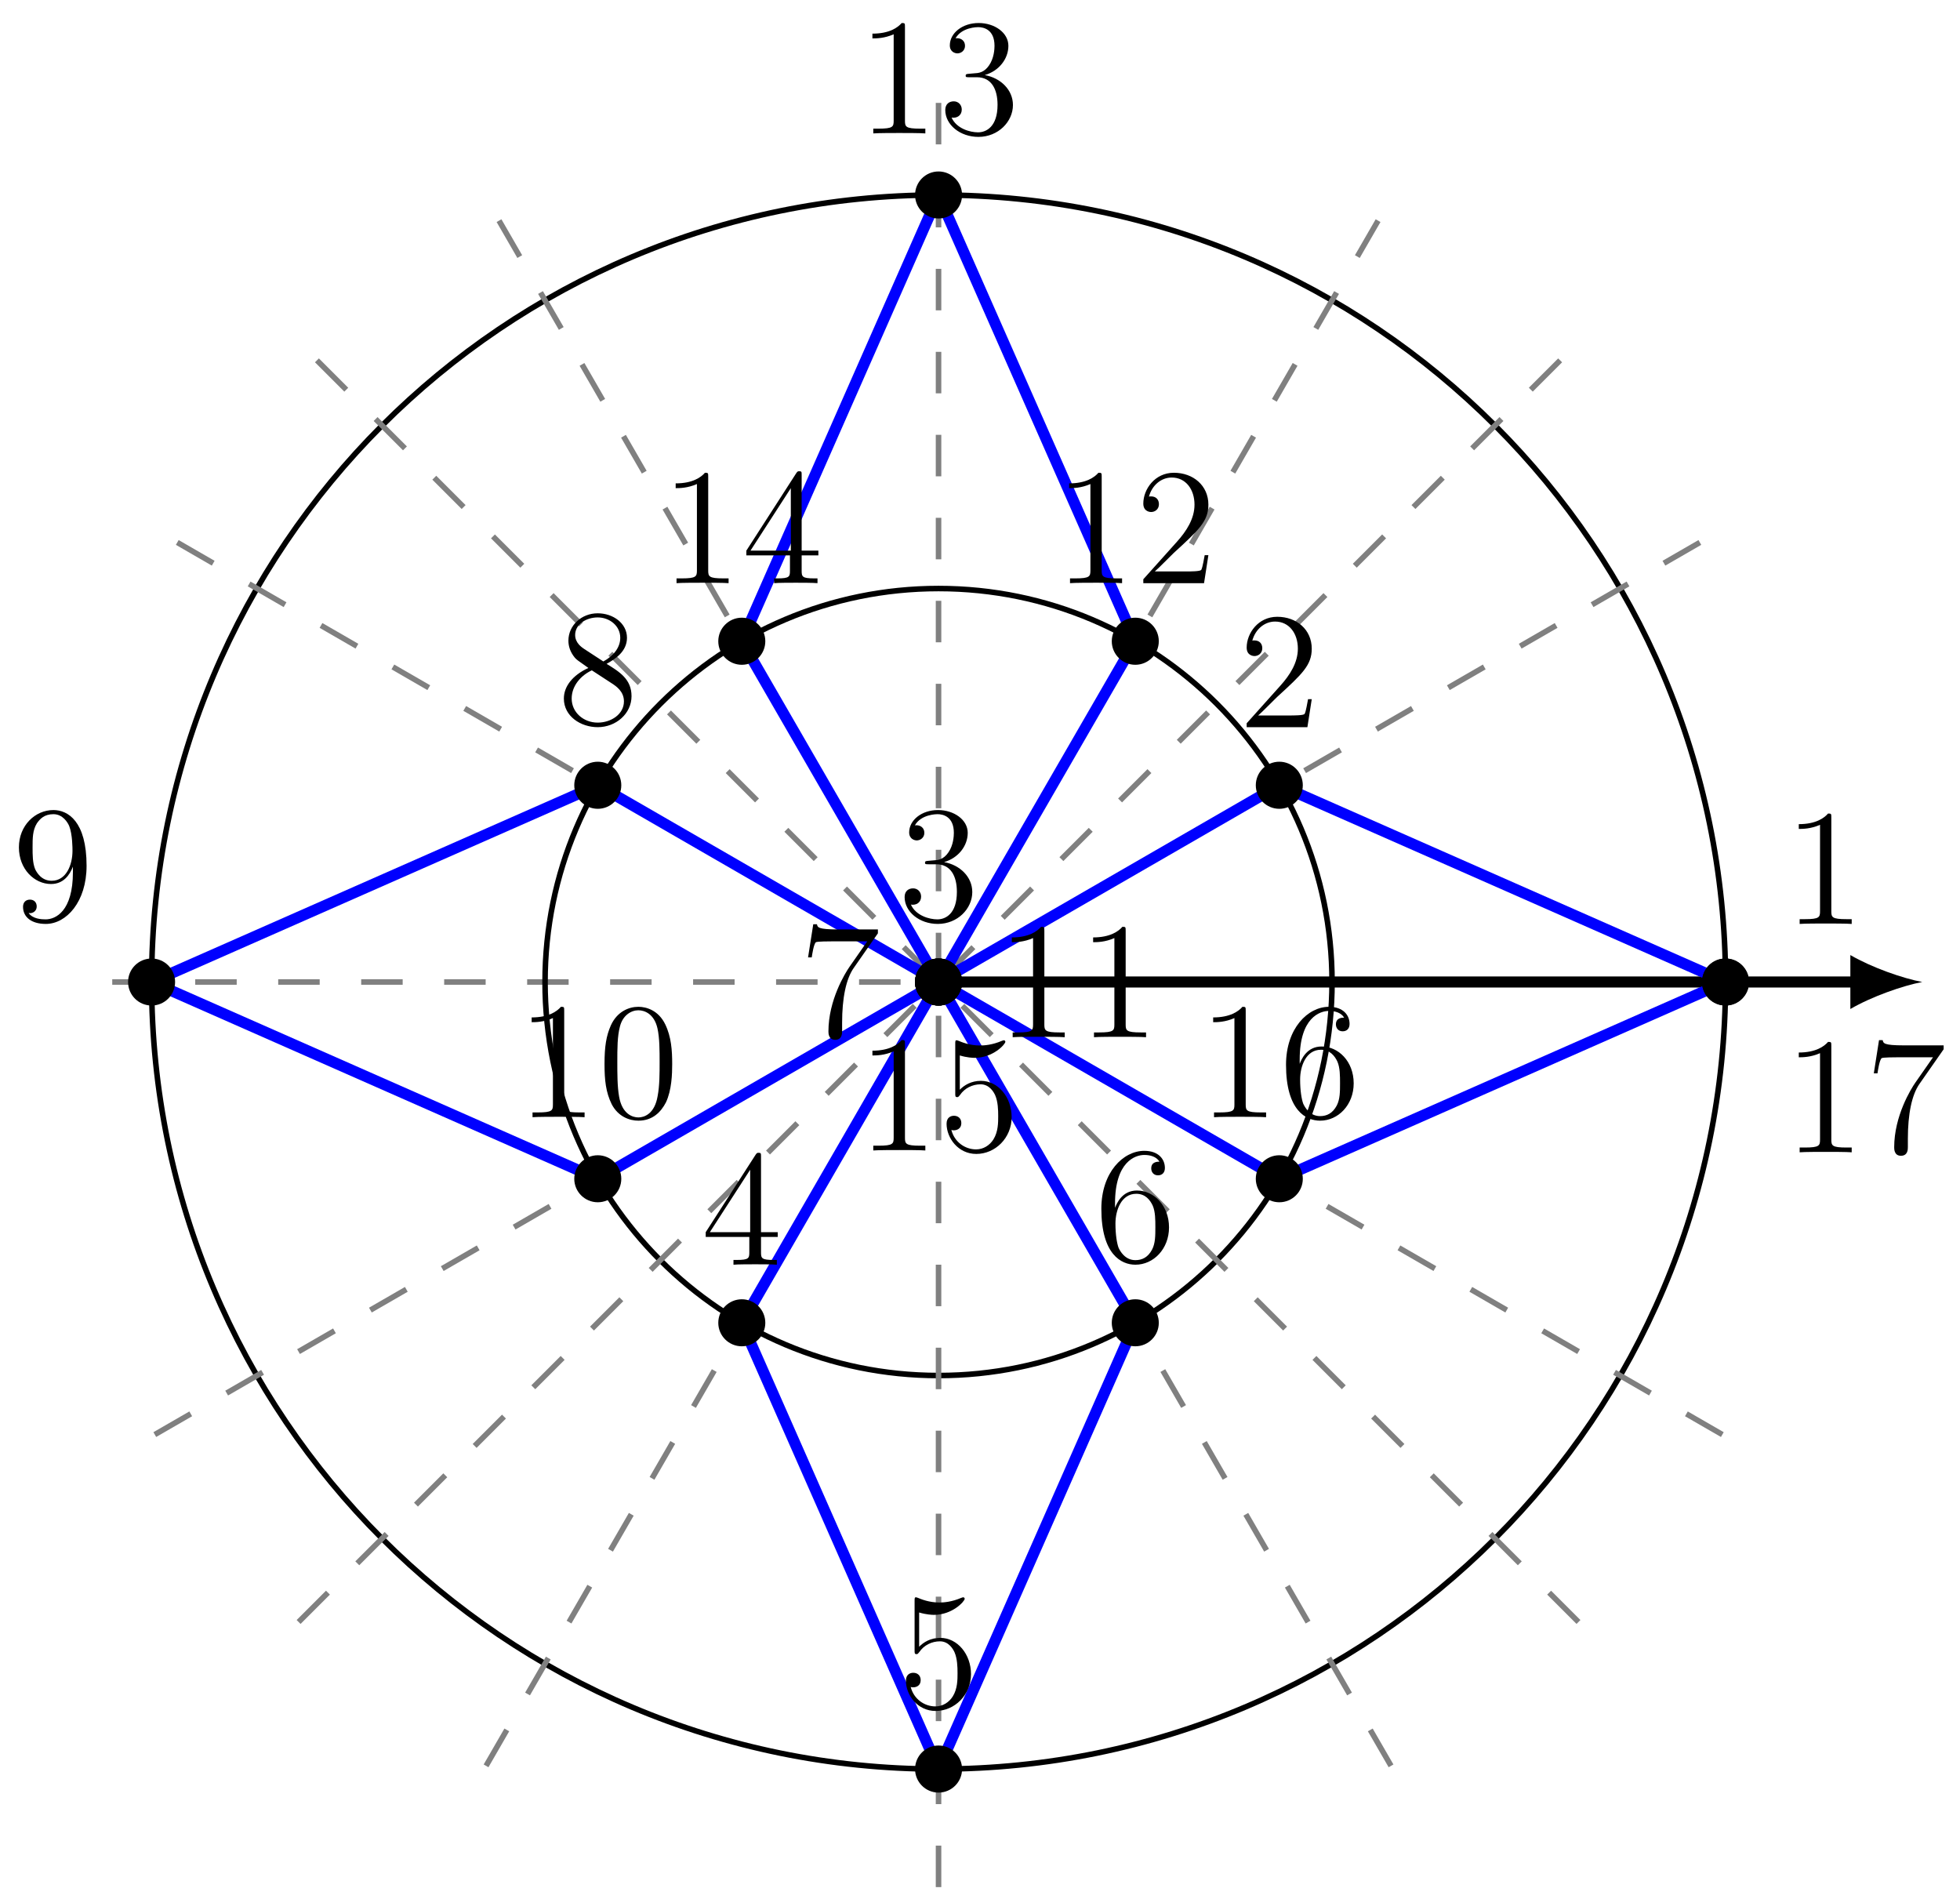 <?xml version="1.0" encoding="UTF-8"?>
<svg xmlns="http://www.w3.org/2000/svg" xmlns:xlink="http://www.w3.org/1999/xlink" width="141.2pt" height="136.798pt" viewBox="0 0 141.2 136.798" version="1.1">
<defs>
<g>
<symbol overflow="visible" id="glyph0-0">
<path style="stroke:none;" d=""/>
</symbol>
<symbol overflow="visible" id="glyph0-1">
<path style="stroke:none;" d="M 4.906 0 L 4.906 -0.344 L 4.531 -0.344 C 3.484 -0.344 3.438 -0.484 3.438 -0.922 L 3.438 -7.656 C 3.438 -7.938 3.438 -7.953 3.203 -7.953 C 2.922 -7.625 2.312 -7.188 1.094 -7.188 L 1.094 -6.844 C 1.359 -6.844 1.953 -6.844 2.625 -7.141 L 2.625 -0.922 C 2.625 -0.484 2.578 -0.344 1.531 -0.344 L 1.156 -0.344 L 1.156 0 C 1.484 -0.031 2.641 -0.031 3.031 -0.031 C 3.438 -0.031 4.578 -0.031 4.906 0 Z M 4.906 0 "/>
</symbol>
<symbol overflow="visible" id="glyph0-2">
<path style="stroke:none;" d="M 5.266 -2.016 L 5 -2.016 C 4.953 -1.812 4.859 -1.141 4.75 -0.953 C 4.656 -0.844 3.984 -0.844 3.625 -0.844 L 1.406 -0.844 C 1.734 -1.125 2.469 -1.891 2.766 -2.172 C 4.594 -3.844 5.266 -4.469 5.266 -5.656 C 5.266 -7.031 4.172 -7.953 2.781 -7.953 C 1.406 -7.953 0.578 -6.766 0.578 -5.734 C 0.578 -5.125 1.109 -5.125 1.141 -5.125 C 1.406 -5.125 1.703 -5.312 1.703 -5.688 C 1.703 -6.031 1.484 -6.25 1.141 -6.25 C 1.047 -6.25 1.016 -6.25 0.984 -6.234 C 1.203 -7.047 1.859 -7.609 2.625 -7.609 C 3.641 -7.609 4.266 -6.75 4.266 -5.656 C 4.266 -4.641 3.688 -3.75 3 -2.984 L 0.578 -0.281 L 0.578 0 L 4.953 0 Z M 5.266 -2.016 "/>
</symbol>
<symbol overflow="visible" id="glyph0-3">
<path style="stroke:none;" d="M 5.359 -2.047 C 5.359 -3.141 4.469 -4 3.328 -4.203 C 4.359 -4.5 5.031 -5.375 5.031 -6.312 C 5.031 -7.25 4.047 -7.953 2.891 -7.953 C 1.703 -7.953 0.812 -7.219 0.812 -6.344 C 0.812 -5.875 1.188 -5.766 1.359 -5.766 C 1.609 -5.766 1.906 -5.953 1.906 -6.312 C 1.906 -6.688 1.609 -6.859 1.344 -6.859 C 1.281 -6.859 1.25 -6.859 1.219 -6.844 C 1.672 -7.656 2.797 -7.656 2.859 -7.656 C 3.25 -7.656 4.031 -7.484 4.031 -6.312 C 4.031 -6.078 4 -5.422 3.641 -4.906 C 3.281 -4.375 2.875 -4.344 2.562 -4.328 L 2.203 -4.297 C 2 -4.281 1.953 -4.266 1.953 -4.156 C 1.953 -4.047 2.016 -4.047 2.219 -4.047 L 2.766 -4.047 C 3.797 -4.047 4.25 -3.203 4.25 -2.062 C 4.25 -0.484 3.438 -0.078 2.844 -0.078 C 2.266 -0.078 1.297 -0.344 0.938 -1.141 C 1.328 -1.078 1.672 -1.297 1.672 -1.719 C 1.672 -2.062 1.422 -2.312 1.094 -2.312 C 0.797 -2.312 0.484 -2.141 0.484 -1.688 C 0.484 -0.625 1.547 0.25 2.875 0.25 C 4.297 0.25 5.359 -0.844 5.359 -2.047 Z M 5.359 -2.047 "/>
</symbol>
<symbol overflow="visible" id="glyph0-4">
<path style="stroke:none;" d="M 5.516 -2 L 5.516 -2.344 L 4.312 -2.344 L 4.312 -7.781 C 4.312 -8.016 4.312 -8.062 4.141 -8.062 C 4.047 -8.062 4.016 -8.062 3.922 -7.922 L 0.328 -2.344 L 0.328 -2 L 3.469 -2 L 3.469 -0.906 C 3.469 -0.469 3.438 -0.344 2.562 -0.344 L 2.328 -0.344 L 2.328 0 C 2.609 -0.031 3.547 -0.031 3.891 -0.031 C 4.219 -0.031 5.172 -0.031 5.453 0 L 5.453 -0.344 L 5.219 -0.344 C 4.344 -0.344 4.312 -0.469 4.312 -0.906 L 4.312 -2 Z M 3.531 -2.344 L 0.625 -2.344 L 3.531 -6.844 Z M 3.531 -2.344 "/>
</symbol>
<symbol overflow="visible" id="glyph0-5">
<path style="stroke:none;" d="M 5.266 -2.406 C 5.266 -3.828 4.297 -5.016 3.047 -5.016 C 2.359 -5.016 1.844 -4.703 1.531 -4.375 L 1.531 -6.844 C 2.047 -6.688 2.469 -6.672 2.594 -6.672 C 3.938 -6.672 4.812 -7.656 4.812 -7.828 C 4.812 -7.875 4.781 -7.938 4.703 -7.938 C 4.703 -7.938 4.656 -7.938 4.547 -7.891 C 3.891 -7.609 3.312 -7.562 3 -7.562 C 2.219 -7.562 1.656 -7.812 1.422 -7.906 C 1.344 -7.938 1.297 -7.938 1.297 -7.938 C 1.203 -7.938 1.203 -7.859 1.203 -7.672 L 1.203 -4.125 C 1.203 -3.906 1.203 -3.844 1.344 -3.844 C 1.406 -3.844 1.422 -3.844 1.547 -4 C 1.875 -4.484 2.438 -4.766 3.031 -4.766 C 3.672 -4.766 3.984 -4.188 4.078 -3.984 C 4.281 -3.516 4.297 -2.922 4.297 -2.469 C 4.297 -2.016 4.297 -1.344 3.953 -0.797 C 3.688 -0.375 3.234 -0.078 2.703 -0.078 C 1.906 -0.078 1.141 -0.609 0.922 -1.484 C 0.984 -1.453 1.047 -1.453 1.109 -1.453 C 1.312 -1.453 1.641 -1.562 1.641 -1.969 C 1.641 -2.312 1.406 -2.5 1.109 -2.5 C 0.891 -2.5 0.578 -2.391 0.578 -1.922 C 0.578 -0.906 1.406 0.25 2.719 0.25 C 4.078 0.25 5.266 -0.891 5.266 -2.406 Z M 5.266 -2.406 "/>
</symbol>
<symbol overflow="visible" id="glyph0-6">
<path style="stroke:none;" d="M 5.359 -2.438 C 5.359 -4.031 4.25 -5.094 3.047 -5.094 C 1.984 -5.094 1.594 -4.172 1.469 -3.844 L 1.469 -4.156 C 1.469 -7.188 2.938 -7.656 3.578 -7.656 C 4.016 -7.656 4.453 -7.531 4.672 -7.172 C 4.531 -7.172 4.078 -7.172 4.078 -6.688 C 4.078 -6.422 4.25 -6.188 4.562 -6.188 C 4.859 -6.188 5.062 -6.375 5.062 -6.719 C 5.062 -7.344 4.609 -7.953 3.578 -7.953 C 2.062 -7.953 0.484 -6.406 0.484 -3.781 C 0.484 -0.484 1.922 0.25 2.938 0.25 C 4.25 0.25 5.359 -0.891 5.359 -2.438 Z M 4.375 -2.453 C 4.375 -1.844 4.375 -1.297 4.141 -0.844 C 3.844 -0.281 3.422 -0.078 2.938 -0.078 C 2.188 -0.078 1.828 -0.734 1.719 -0.984 C 1.609 -1.297 1.5 -1.891 1.5 -2.719 C 1.5 -3.672 1.922 -4.859 3 -4.859 C 3.656 -4.859 4 -4.406 4.188 -4 C 4.375 -3.562 4.375 -2.969 4.375 -2.453 Z M 4.375 -2.453 "/>
</symbol>
<symbol overflow="visible" id="glyph0-7">
<path style="stroke:none;" d="M 5.672 -7.422 L 5.672 -7.703 L 2.797 -7.703 C 1.344 -7.703 1.328 -7.859 1.281 -8.078 L 1.016 -8.078 L 0.641 -5.688 L 0.906 -5.688 C 0.938 -5.906 1.047 -6.641 1.203 -6.781 C 1.297 -6.844 2.203 -6.844 2.359 -6.844 L 4.906 -6.844 L 3.641 -5.031 C 3.312 -4.562 2.109 -2.609 2.109 -0.359 C 2.109 -0.234 2.109 0.25 2.594 0.25 C 3.094 0.25 3.094 -0.219 3.094 -0.375 L 3.094 -0.969 C 3.094 -2.75 3.375 -4.141 3.938 -4.938 Z M 5.672 -7.422 "/>
</symbol>
<symbol overflow="visible" id="glyph0-8">
<path style="stroke:none;" d="M 5.359 -1.984 C 5.359 -3.203 4.5 -3.734 3.562 -4.312 C 4.156 -4.641 5.031 -5.188 5.031 -6.188 C 5.031 -7.234 4.031 -7.953 2.922 -7.953 C 1.75 -7.953 0.812 -7.078 0.812 -5.984 C 0.812 -5.578 0.938 -5.172 1.266 -4.766 C 1.406 -4.609 1.406 -4.609 2.25 -4.016 C 1.094 -3.484 0.484 -2.672 0.484 -1.812 C 0.484 -0.531 1.703 0.25 2.922 0.25 C 4.25 0.25 5.359 -0.734 5.359 -1.984 Z M 4.547 -6.188 C 4.547 -5.453 4.016 -4.859 3.328 -4.484 L 1.938 -5.391 C 1.781 -5.5 1.297 -5.812 1.297 -6.391 C 1.297 -7.172 2.109 -7.656 2.922 -7.656 C 3.781 -7.656 4.547 -7.047 4.547 -6.188 Z M 4.812 -1.609 C 4.812 -0.688 3.891 -0.078 2.922 -0.078 C 1.906 -0.078 1.047 -0.812 1.047 -1.812 C 1.047 -2.734 1.719 -3.484 2.5 -3.844 L 3.938 -2.906 C 4.25 -2.703 4.812 -2.328 4.812 -1.609 Z M 4.812 -1.609 "/>
</symbol>
<symbol overflow="visible" id="glyph0-9">
<path style="stroke:none;" d="M 5.359 -3.938 C 5.359 -7.141 4.016 -7.953 2.969 -7.953 C 1.656 -7.953 0.484 -6.844 0.484 -5.266 C 0.484 -3.688 1.609 -2.625 2.797 -2.625 C 3.688 -2.625 4.141 -3.266 4.375 -3.875 L 4.375 -3.484 C 4.375 -0.656 3.125 -0.078 2.406 -0.078 C 2.109 -0.078 1.484 -0.109 1.188 -0.531 L 1.25 -0.531 C 1.344 -0.5 1.766 -0.578 1.766 -1.016 C 1.766 -1.281 1.594 -1.5 1.281 -1.5 C 0.969 -1.5 0.781 -1.297 0.781 -0.984 C 0.781 -0.25 1.375 0.25 2.422 0.25 C 3.906 0.25 5.359 -1.344 5.359 -3.938 Z M 4.344 -5.016 C 4.344 -4 3.891 -2.859 2.844 -2.859 C 2.094 -2.859 1.766 -3.469 1.656 -3.688 C 1.469 -4.141 1.469 -4.719 1.469 -5.266 C 1.469 -5.922 1.469 -6.5 1.781 -7 C 2 -7.312 2.312 -7.656 2.969 -7.656 C 3.641 -7.656 4 -7.062 4.109 -6.797 C 4.344 -6.203 4.344 -5.188 4.344 -5.016 Z M 4.344 -5.016 "/>
</symbol>
<symbol overflow="visible" id="glyph0-10">
<path style="stroke:none;" d="M 5.359 -3.828 C 5.359 -4.812 5.297 -5.781 4.859 -6.688 C 4.375 -7.688 3.516 -7.953 2.922 -7.953 C 2.234 -7.953 1.391 -7.609 0.938 -6.609 C 0.609 -5.859 0.484 -5.109 0.484 -3.828 C 0.484 -2.672 0.578 -1.797 1 -0.938 C 1.469 -0.031 2.297 0.25 2.922 0.25 C 3.953 0.25 4.547 -0.375 4.906 -1.062 C 5.328 -1.953 5.359 -3.125 5.359 -3.828 Z M 4.453 -3.969 C 4.453 -3.172 4.453 -2.266 4.312 -1.531 C 4.094 -0.219 3.328 0.016 2.922 0.016 C 2.531 0.016 1.75 -0.203 1.531 -1.5 C 1.406 -2.219 1.406 -3.125 1.406 -3.969 C 1.406 -4.953 1.406 -5.828 1.594 -6.531 C 1.797 -7.344 2.406 -7.703 2.922 -7.703 C 3.375 -7.703 4.062 -7.438 4.297 -6.406 C 4.453 -5.719 4.453 -4.781 4.453 -3.969 Z M 4.453 -3.969 "/>
</symbol>
</g>
<clipPath id="clip1">
  <path d="M 67 5 L 68 5 L 68 136.797 L 67 136.797 Z M 67 5 "/>
</clipPath>
<clipPath id="clip2">
  <path d="M 0 2 L 136 2 L 136 136.797 L 0 136.797 Z M 0 2 "/>
</clipPath>
</defs>
<g id="surface1">
<path style="fill:none;stroke-width:0.399;stroke-linecap:butt;stroke-linejoin:miter;stroke:rgb(50%,50%,50%);stroke-opacity:1;stroke-dasharray:2.989,2.989;stroke-miterlimit:10;" d="M -59.528 0.002 L -0.001 0.002 " transform="matrix(1,0,0,-1,67.614,70.74)"/>
<path style="fill:none;stroke-width:0.797;stroke-linecap:butt;stroke-linejoin:miter;stroke:rgb(0%,0%,0%);stroke-opacity:1;stroke-miterlimit:10;" d="M -0.001 0.002 L 66.206 0.002 " transform="matrix(1,0,0,-1,67.614,70.74)"/>
<path style=" stroke:none;fill-rule:nonzero;fill:rgb(0%,0%,0%);fill-opacity:1;" d="M 138.48 70.738 C 137.098 70.48 134.855 69.703 133.301 68.797 L 133.301 72.684 C 134.855 71.777 137.098 71 138.48 70.738 "/>
<path style="fill-rule:nonzero;fill:rgb(0%,0%,0%);fill-opacity:1;stroke-width:0.399;stroke-linecap:butt;stroke-linejoin:miter;stroke:rgb(0%,0%,0%);stroke-opacity:1;stroke-miterlimit:10;" d="M 1.495 0.002 C 1.495 0.826 0.824 1.494 -0.001 1.494 C -0.825 1.494 -1.493 0.826 -1.493 0.002 C -1.493 -0.826 -0.825 -1.494 -0.001 -1.494 C 0.824 -1.494 1.495 -0.826 1.495 0.002 Z M 1.495 0.002 " transform="matrix(1,0,0,-1,67.614,70.74)"/>
<path style="fill:none;stroke-width:0.399;stroke-linecap:butt;stroke-linejoin:miter;stroke:rgb(0%,0%,0%);stroke-opacity:1;stroke-miterlimit:10;" d="M 28.347 0.002 C 28.347 15.654 15.656 28.345 -0.001 28.345 C -15.657 28.345 -28.348 15.654 -28.348 0.002 C -28.348 -15.655 -15.657 -28.346 -0.001 -28.346 C 15.656 -28.346 28.347 -15.655 28.347 0.002 Z M 28.347 0.002 " transform="matrix(1,0,0,-1,67.614,70.74)"/>
<path style="fill:none;stroke-width:0.399;stroke-linecap:butt;stroke-linejoin:miter;stroke:rgb(0%,0%,0%);stroke-opacity:1;stroke-miterlimit:10;" d="M 56.695 0.002 C 56.695 31.31 31.312 56.693 -0.001 56.693 C -31.313 56.693 -56.692 31.31 -56.692 0.002 C -56.692 -31.311 -31.313 -56.694 -0.001 -56.694 C 31.312 -56.694 56.695 -31.311 56.695 0.002 Z M 56.695 0.002 " transform="matrix(1,0,0,-1,67.614,70.74)"/>
<path style="fill:none;stroke-width:0.399;stroke-linecap:butt;stroke-linejoin:miter;stroke:rgb(50%,50%,50%);stroke-opacity:1;stroke-dasharray:2.989,2.989;stroke-miterlimit:10;" d="M -56.462 -32.6 L 56.464 32.599 " transform="matrix(1,0,0,-1,67.614,70.74)"/>
<path style="fill:none;stroke-width:0.399;stroke-linecap:butt;stroke-linejoin:miter;stroke:rgb(50%,50%,50%);stroke-opacity:1;stroke-dasharray:2.989,2.989;stroke-miterlimit:10;" d="M -46.102 -46.1 L 46.101 46.103 " transform="matrix(1,0,0,-1,67.614,70.74)"/>
<path style="fill:none;stroke-width:0.399;stroke-linecap:butt;stroke-linejoin:miter;stroke:rgb(50%,50%,50%);stroke-opacity:1;stroke-dasharray:2.989,2.989;stroke-miterlimit:10;" d="M -32.598 -56.463 L 32.597 56.463 " transform="matrix(1,0,0,-1,67.614,70.74)"/>
<g clip-path="url(#clip1)" clip-rule="nonzero">
<path style="fill:none;stroke-width:0.399;stroke-linecap:butt;stroke-linejoin:miter;stroke:rgb(50%,50%,50%);stroke-opacity:1;stroke-dasharray:2.989,2.989;stroke-miterlimit:10;" d="M -0.001 -65.198 L -0.001 65.197 " transform="matrix(1,0,0,-1,67.614,70.74)"/>
</g>
<path style="fill:none;stroke-width:0.399;stroke-linecap:butt;stroke-linejoin:miter;stroke:rgb(50%,50%,50%);stroke-opacity:1;stroke-dasharray:2.989,2.989;stroke-miterlimit:10;" d="M 32.597 -56.463 L -32.598 56.463 " transform="matrix(1,0,0,-1,67.614,70.74)"/>
<path style="fill:none;stroke-width:0.399;stroke-linecap:butt;stroke-linejoin:miter;stroke:rgb(50%,50%,50%);stroke-opacity:1;stroke-dasharray:2.989,2.989;stroke-miterlimit:10;" d="M 46.101 -46.1 L -46.102 46.103 " transform="matrix(1,0,0,-1,67.614,70.74)"/>
<path style="fill:none;stroke-width:0.399;stroke-linecap:butt;stroke-linejoin:miter;stroke:rgb(50%,50%,50%);stroke-opacity:1;stroke-dasharray:2.989,2.989;stroke-miterlimit:10;" d="M 56.464 -32.6 L -56.462 32.599 " transform="matrix(1,0,0,-1,67.614,70.74)"/>
<g clip-path="url(#clip2)" clip-rule="nonzero">
<path style="fill:none;stroke-width:0.797;stroke-linecap:butt;stroke-linejoin:miter;stroke:rgb(0%,0%,100%);stroke-opacity:1;stroke-miterlimit:10;" d="M 56.695 0.002 L 24.55 14.174 L -0.001 0.002 L -14.173 -24.549 L -0.001 -56.694 L 14.175 -24.549 L -0.001 0.002 L -24.548 14.174 L -56.692 0.002 L -24.548 -14.174 L -0.001 0.002 L 14.175 24.549 L -0.001 56.693 L -14.173 24.549 L -0.001 0.002 L 24.55 -14.174 L 56.695 0.002 " transform="matrix(1,0,0,-1,67.614,70.74)"/>
</g>
<path style="fill-rule:nonzero;fill:rgb(0%,0%,0%);fill-opacity:1;stroke-width:0.399;stroke-linecap:butt;stroke-linejoin:miter;stroke:rgb(0%,0%,0%);stroke-opacity:1;stroke-miterlimit:10;" d="M 58.187 0.002 C 58.187 0.826 57.519 1.494 56.695 1.494 C 55.866 1.494 55.199 0.826 55.199 0.002 C 55.199 -0.826 55.866 -1.494 56.695 -1.494 C 57.519 -1.494 58.187 -0.826 58.187 0.002 Z M 58.187 0.002 " transform="matrix(1,0,0,-1,67.614,70.74)"/>
<g style="fill:rgb(0%,0%,0%);fill-opacity:1;">
  <use xlink:href="#glyph0-1" x="128.492" y="66.556"/>
</g>
<path style="fill-rule:nonzero;fill:rgb(0%,0%,0%);fill-opacity:1;stroke-width:0.399;stroke-linecap:butt;stroke-linejoin:miter;stroke:rgb(0%,0%,0%);stroke-opacity:1;stroke-miterlimit:10;" d="M 26.042 14.174 C 26.042 14.998 25.374 15.67 24.55 15.67 C 23.722 15.67 23.054 14.998 23.054 14.174 C 23.054 13.349 23.722 12.677 24.55 12.677 C 25.374 12.677 26.042 13.349 26.042 14.174 Z M 26.042 14.174 " transform="matrix(1,0,0,-1,67.614,70.74)"/>
<g style="fill:rgb(0%,0%,0%);fill-opacity:1;">
  <use xlink:href="#glyph0-2" x="89.233" y="52.383"/>
</g>
<path style="fill-rule:nonzero;fill:rgb(0%,0%,0%);fill-opacity:1;stroke-width:0.399;stroke-linecap:butt;stroke-linejoin:miter;stroke:rgb(0%,0%,0%);stroke-opacity:1;stroke-miterlimit:10;" d="M 1.495 0.002 C 1.495 0.826 0.824 1.494 -0.001 1.494 C -0.825 1.494 -1.493 0.826 -1.493 0.002 C -1.493 -0.826 -0.825 -1.494 -0.001 -1.494 C 0.824 -1.494 1.495 -0.826 1.495 0.002 Z M 1.495 0.002 " transform="matrix(1,0,0,-1,67.614,70.74)"/>
<g style="fill:rgb(0%,0%,0%);fill-opacity:1;">
  <use xlink:href="#glyph0-3" x="64.685" y="66.305"/>
</g>
<path style="fill-rule:nonzero;fill:rgb(0%,0%,0%);fill-opacity:1;stroke-width:0.399;stroke-linecap:butt;stroke-linejoin:miter;stroke:rgb(0%,0%,0%);stroke-opacity:1;stroke-miterlimit:10;" d="M -12.68 -24.549 C -12.68 -23.721 -13.348 -23.053 -14.173 -23.053 C -14.997 -23.053 -15.669 -23.721 -15.669 -24.549 C -15.669 -25.373 -14.997 -26.041 -14.173 -26.041 C -13.348 -26.041 -12.68 -25.373 -12.68 -24.549 Z M -12.68 -24.549 " transform="matrix(1,0,0,-1,67.614,70.74)"/>
<g style="fill:rgb(0%,0%,0%);fill-opacity:1;">
  <use xlink:href="#glyph0-4" x="50.512" y="91.104"/>
</g>
<path style="fill-rule:nonzero;fill:rgb(0%,0%,0%);fill-opacity:1;stroke-width:0.399;stroke-linecap:butt;stroke-linejoin:miter;stroke:rgb(0%,0%,0%);stroke-opacity:1;stroke-miterlimit:10;" d="M 1.495 -56.694 C 1.495 -55.869 0.824 -55.198 -0.001 -55.198 C -0.825 -55.198 -1.493 -55.869 -1.493 -56.694 C -1.493 -57.518 -0.825 -58.19 -0.001 -58.19 C 0.824 -58.19 1.495 -57.518 1.495 -56.694 Z M 1.495 -56.694 " transform="matrix(1,0,0,-1,67.614,70.74)"/>
<g style="fill:rgb(0%,0%,0%);fill-opacity:1;">
  <use xlink:href="#glyph0-5" x="64.685" y="122.999"/>
</g>
<path style="fill-rule:nonzero;fill:rgb(0%,0%,0%);fill-opacity:1;stroke-width:0.399;stroke-linecap:butt;stroke-linejoin:miter;stroke:rgb(0%,0%,0%);stroke-opacity:1;stroke-miterlimit:10;" d="M 15.667 -24.549 C 15.667 -23.721 14.999 -23.053 14.175 -23.053 C 13.347 -23.053 12.679 -23.721 12.679 -24.549 C 12.679 -25.373 13.347 -26.041 14.175 -26.041 C 14.999 -26.041 15.667 -25.373 15.667 -24.549 Z M 15.667 -24.549 " transform="matrix(1,0,0,-1,67.614,70.74)"/>
<g style="fill:rgb(0%,0%,0%);fill-opacity:1;">
  <use xlink:href="#glyph0-6" x="78.858" y="90.853"/>
</g>
<path style="fill-rule:nonzero;fill:rgb(0%,0%,0%);fill-opacity:1;stroke-width:0.399;stroke-linecap:butt;stroke-linejoin:miter;stroke:rgb(0%,0%,0%);stroke-opacity:1;stroke-miterlimit:10;" d="M 1.495 0.002 C 1.495 0.826 0.824 1.494 -0.001 1.494 C -0.825 1.494 -1.493 0.826 -1.493 0.002 C -1.493 -0.826 -0.825 -1.494 -0.001 -1.494 C 0.824 -1.494 1.495 -0.826 1.495 0.002 Z M 1.495 0.002 " transform="matrix(1,0,0,-1,67.614,70.74)"/>
<g style="fill:rgb(0%,0%,0%);fill-opacity:1;">
  <use xlink:href="#glyph0-7" x="57.572" y="74.655"/>
</g>
<path style="fill-rule:nonzero;fill:rgb(0%,0%,0%);fill-opacity:1;stroke-width:0.399;stroke-linecap:butt;stroke-linejoin:miter;stroke:rgb(0%,0%,0%);stroke-opacity:1;stroke-miterlimit:10;" d="M -23.055 14.174 C -23.055 14.998 -23.723 15.67 -24.548 15.67 C -25.372 15.67 -26.044 14.998 -26.044 14.174 C -26.044 13.349 -25.372 12.677 -24.548 12.677 C -23.723 12.677 -23.055 13.349 -23.055 14.174 Z M -23.055 14.174 " transform="matrix(1,0,0,-1,67.614,70.74)"/>
<g style="fill:rgb(0%,0%,0%);fill-opacity:1;">
  <use xlink:href="#glyph0-8" x="40.137" y="52.132"/>
</g>
<path style="fill-rule:nonzero;fill:rgb(0%,0%,0%);fill-opacity:1;stroke-width:0.399;stroke-linecap:butt;stroke-linejoin:miter;stroke:rgb(0%,0%,0%);stroke-opacity:1;stroke-miterlimit:10;" d="M -55.2 0.002 C -55.2 0.826 -55.868 1.494 -56.692 1.494 C -57.52 1.494 -58.188 0.826 -58.188 0.002 C -58.188 -0.826 -57.52 -1.494 -56.692 -1.494 C -55.868 -1.494 -55.2 -0.826 -55.2 0.002 Z M -55.2 0.002 " transform="matrix(1,0,0,-1,67.614,70.74)"/>
<g style="fill:rgb(0%,0%,0%);fill-opacity:1;">
  <use xlink:href="#glyph0-9" x="0.878" y="66.305"/>
</g>
<path style="fill-rule:nonzero;fill:rgb(0%,0%,0%);fill-opacity:1;stroke-width:0.399;stroke-linecap:butt;stroke-linejoin:miter;stroke:rgb(0%,0%,0%);stroke-opacity:1;stroke-miterlimit:10;" d="M -23.055 -14.174 C -23.055 -13.35 -23.723 -12.678 -24.548 -12.678 C -25.372 -12.678 -26.044 -13.35 -26.044 -14.174 C -26.044 -14.998 -25.372 -15.666 -24.548 -15.666 C -23.723 -15.666 -23.055 -14.998 -23.055 -14.174 Z M -23.055 -14.174 " transform="matrix(1,0,0,-1,67.614,70.74)"/>
<g style="fill:rgb(0%,0%,0%);fill-opacity:1;">
  <use xlink:href="#glyph0-1" x="37.208" y="80.478"/>
  <use xlink:href="#glyph0-10" x="43.066" y="80.478"/>
</g>
<path style="fill-rule:nonzero;fill:rgb(0%,0%,0%);fill-opacity:1;stroke-width:0.399;stroke-linecap:butt;stroke-linejoin:miter;stroke:rgb(0%,0%,0%);stroke-opacity:1;stroke-miterlimit:10;" d="M 1.495 0.002 C 1.495 0.826 0.824 1.494 -0.001 1.494 C -0.825 1.494 -1.493 0.826 -1.493 0.002 C -1.493 -0.826 -0.825 -1.494 -0.001 -1.494 C 0.824 -1.494 1.495 -0.826 1.495 0.002 Z M 1.495 0.002 " transform="matrix(1,0,0,-1,67.614,70.74)"/>
<g style="fill:rgb(0%,0%,0%);fill-opacity:1;">
  <use xlink:href="#glyph0-1" x="71.798" y="74.715"/>
  <use xlink:href="#glyph0-1" x="77.656" y="74.715"/>
</g>
<path style="fill-rule:nonzero;fill:rgb(0%,0%,0%);fill-opacity:1;stroke-width:0.399;stroke-linecap:butt;stroke-linejoin:miter;stroke:rgb(0%,0%,0%);stroke-opacity:1;stroke-miterlimit:10;" d="M 15.667 24.549 C 15.667 25.373 14.999 26.045 14.175 26.045 C 13.347 26.045 12.679 25.373 12.679 24.549 C 12.679 23.724 13.347 23.052 14.175 23.052 C 14.999 23.052 15.667 23.724 15.667 24.549 Z M 15.667 24.549 " transform="matrix(1,0,0,-1,67.614,70.74)"/>
<g style="fill:rgb(0%,0%,0%);fill-opacity:1;">
  <use xlink:href="#glyph0-1" x="75.929" y="42.008"/>
  <use xlink:href="#glyph0-2" x="81.787" y="42.008"/>
</g>
<path style="fill-rule:nonzero;fill:rgb(0%,0%,0%);fill-opacity:1;stroke-width:0.399;stroke-linecap:butt;stroke-linejoin:miter;stroke:rgb(0%,0%,0%);stroke-opacity:1;stroke-miterlimit:10;" d="M 1.495 56.693 C 1.495 57.517 0.824 58.189 -0.001 58.189 C -0.825 58.189 -1.493 57.517 -1.493 56.693 C -1.493 55.869 -0.825 55.201 -0.001 55.201 C 0.824 55.201 1.495 55.869 1.495 56.693 Z M 1.495 56.693 " transform="matrix(1,0,0,-1,67.614,70.74)"/>
<g style="fill:rgb(0%,0%,0%);fill-opacity:1;">
  <use xlink:href="#glyph0-1" x="61.756" y="9.611"/>
  <use xlink:href="#glyph0-3" x="67.614" y="9.611"/>
</g>
<path style="fill-rule:nonzero;fill:rgb(0%,0%,0%);fill-opacity:1;stroke-width:0.399;stroke-linecap:butt;stroke-linejoin:miter;stroke:rgb(0%,0%,0%);stroke-opacity:1;stroke-miterlimit:10;" d="M -12.68 24.549 C -12.68 25.373 -13.348 26.045 -14.173 26.045 C -14.997 26.045 -15.669 25.373 -15.669 24.549 C -15.669 23.724 -14.997 23.052 -14.173 23.052 C -13.348 23.052 -12.68 23.724 -12.68 24.549 Z M -12.68 24.549 " transform="matrix(1,0,0,-1,67.614,70.74)"/>
<g style="fill:rgb(0%,0%,0%);fill-opacity:1;">
  <use xlink:href="#glyph0-1" x="47.582" y="42.008"/>
  <use xlink:href="#glyph0-4" x="53.44" y="42.008"/>
</g>
<path style="fill-rule:nonzero;fill:rgb(0%,0%,0%);fill-opacity:1;stroke-width:0.399;stroke-linecap:butt;stroke-linejoin:miter;stroke:rgb(0%,0%,0%);stroke-opacity:1;stroke-miterlimit:10;" d="M 1.495 0.002 C 1.495 0.826 0.824 1.494 -0.001 1.494 C -0.825 1.494 -1.493 0.826 -1.493 0.002 C -1.493 -0.826 -0.825 -1.494 -0.001 -1.494 C 0.824 -1.494 1.495 -0.826 1.495 0.002 Z M 1.495 0.002 " transform="matrix(1,0,0,-1,67.614,70.74)"/>
<g style="fill:rgb(0%,0%,0%);fill-opacity:1;">
  <use xlink:href="#glyph0-1" x="61.756" y="82.874"/>
  <use xlink:href="#glyph0-5" x="67.614" y="82.874"/>
</g>
<path style="fill-rule:nonzero;fill:rgb(0%,0%,0%);fill-opacity:1;stroke-width:0.399;stroke-linecap:butt;stroke-linejoin:miter;stroke:rgb(0%,0%,0%);stroke-opacity:1;stroke-miterlimit:10;" d="M 26.042 -14.174 C 26.042 -13.35 25.374 -12.678 24.55 -12.678 C 23.722 -12.678 23.054 -13.35 23.054 -14.174 C 23.054 -14.998 23.722 -15.666 24.55 -15.666 C 25.374 -15.666 26.042 -14.998 26.042 -14.174 Z M 26.042 -14.174 " transform="matrix(1,0,0,-1,67.614,70.74)"/>
<g style="fill:rgb(0%,0%,0%);fill-opacity:1;">
  <use xlink:href="#glyph0-1" x="86.304" y="80.478"/>
  <use xlink:href="#glyph0-6" x="92.162" y="80.478"/>
</g>
<path style="fill-rule:nonzero;fill:rgb(0%,0%,0%);fill-opacity:1;stroke-width:0.399;stroke-linecap:butt;stroke-linejoin:miter;stroke:rgb(0%,0%,0%);stroke-opacity:1;stroke-miterlimit:10;" d="M 58.187 0.002 C 58.187 0.826 57.519 1.494 56.695 1.494 C 55.866 1.494 55.199 0.826 55.199 0.002 C 55.199 -0.826 55.866 -1.494 56.695 -1.494 C 57.519 -1.494 58.187 -0.826 58.187 0.002 Z M 58.187 0.002 " transform="matrix(1,0,0,-1,67.614,70.74)"/>
<g style="fill:rgb(0%,0%,0%);fill-opacity:1;">
  <use xlink:href="#glyph0-1" x="128.492" y="83.006"/>
  <use xlink:href="#glyph0-7" x="134.35" y="83.006"/>
</g>
</g>
</svg>
